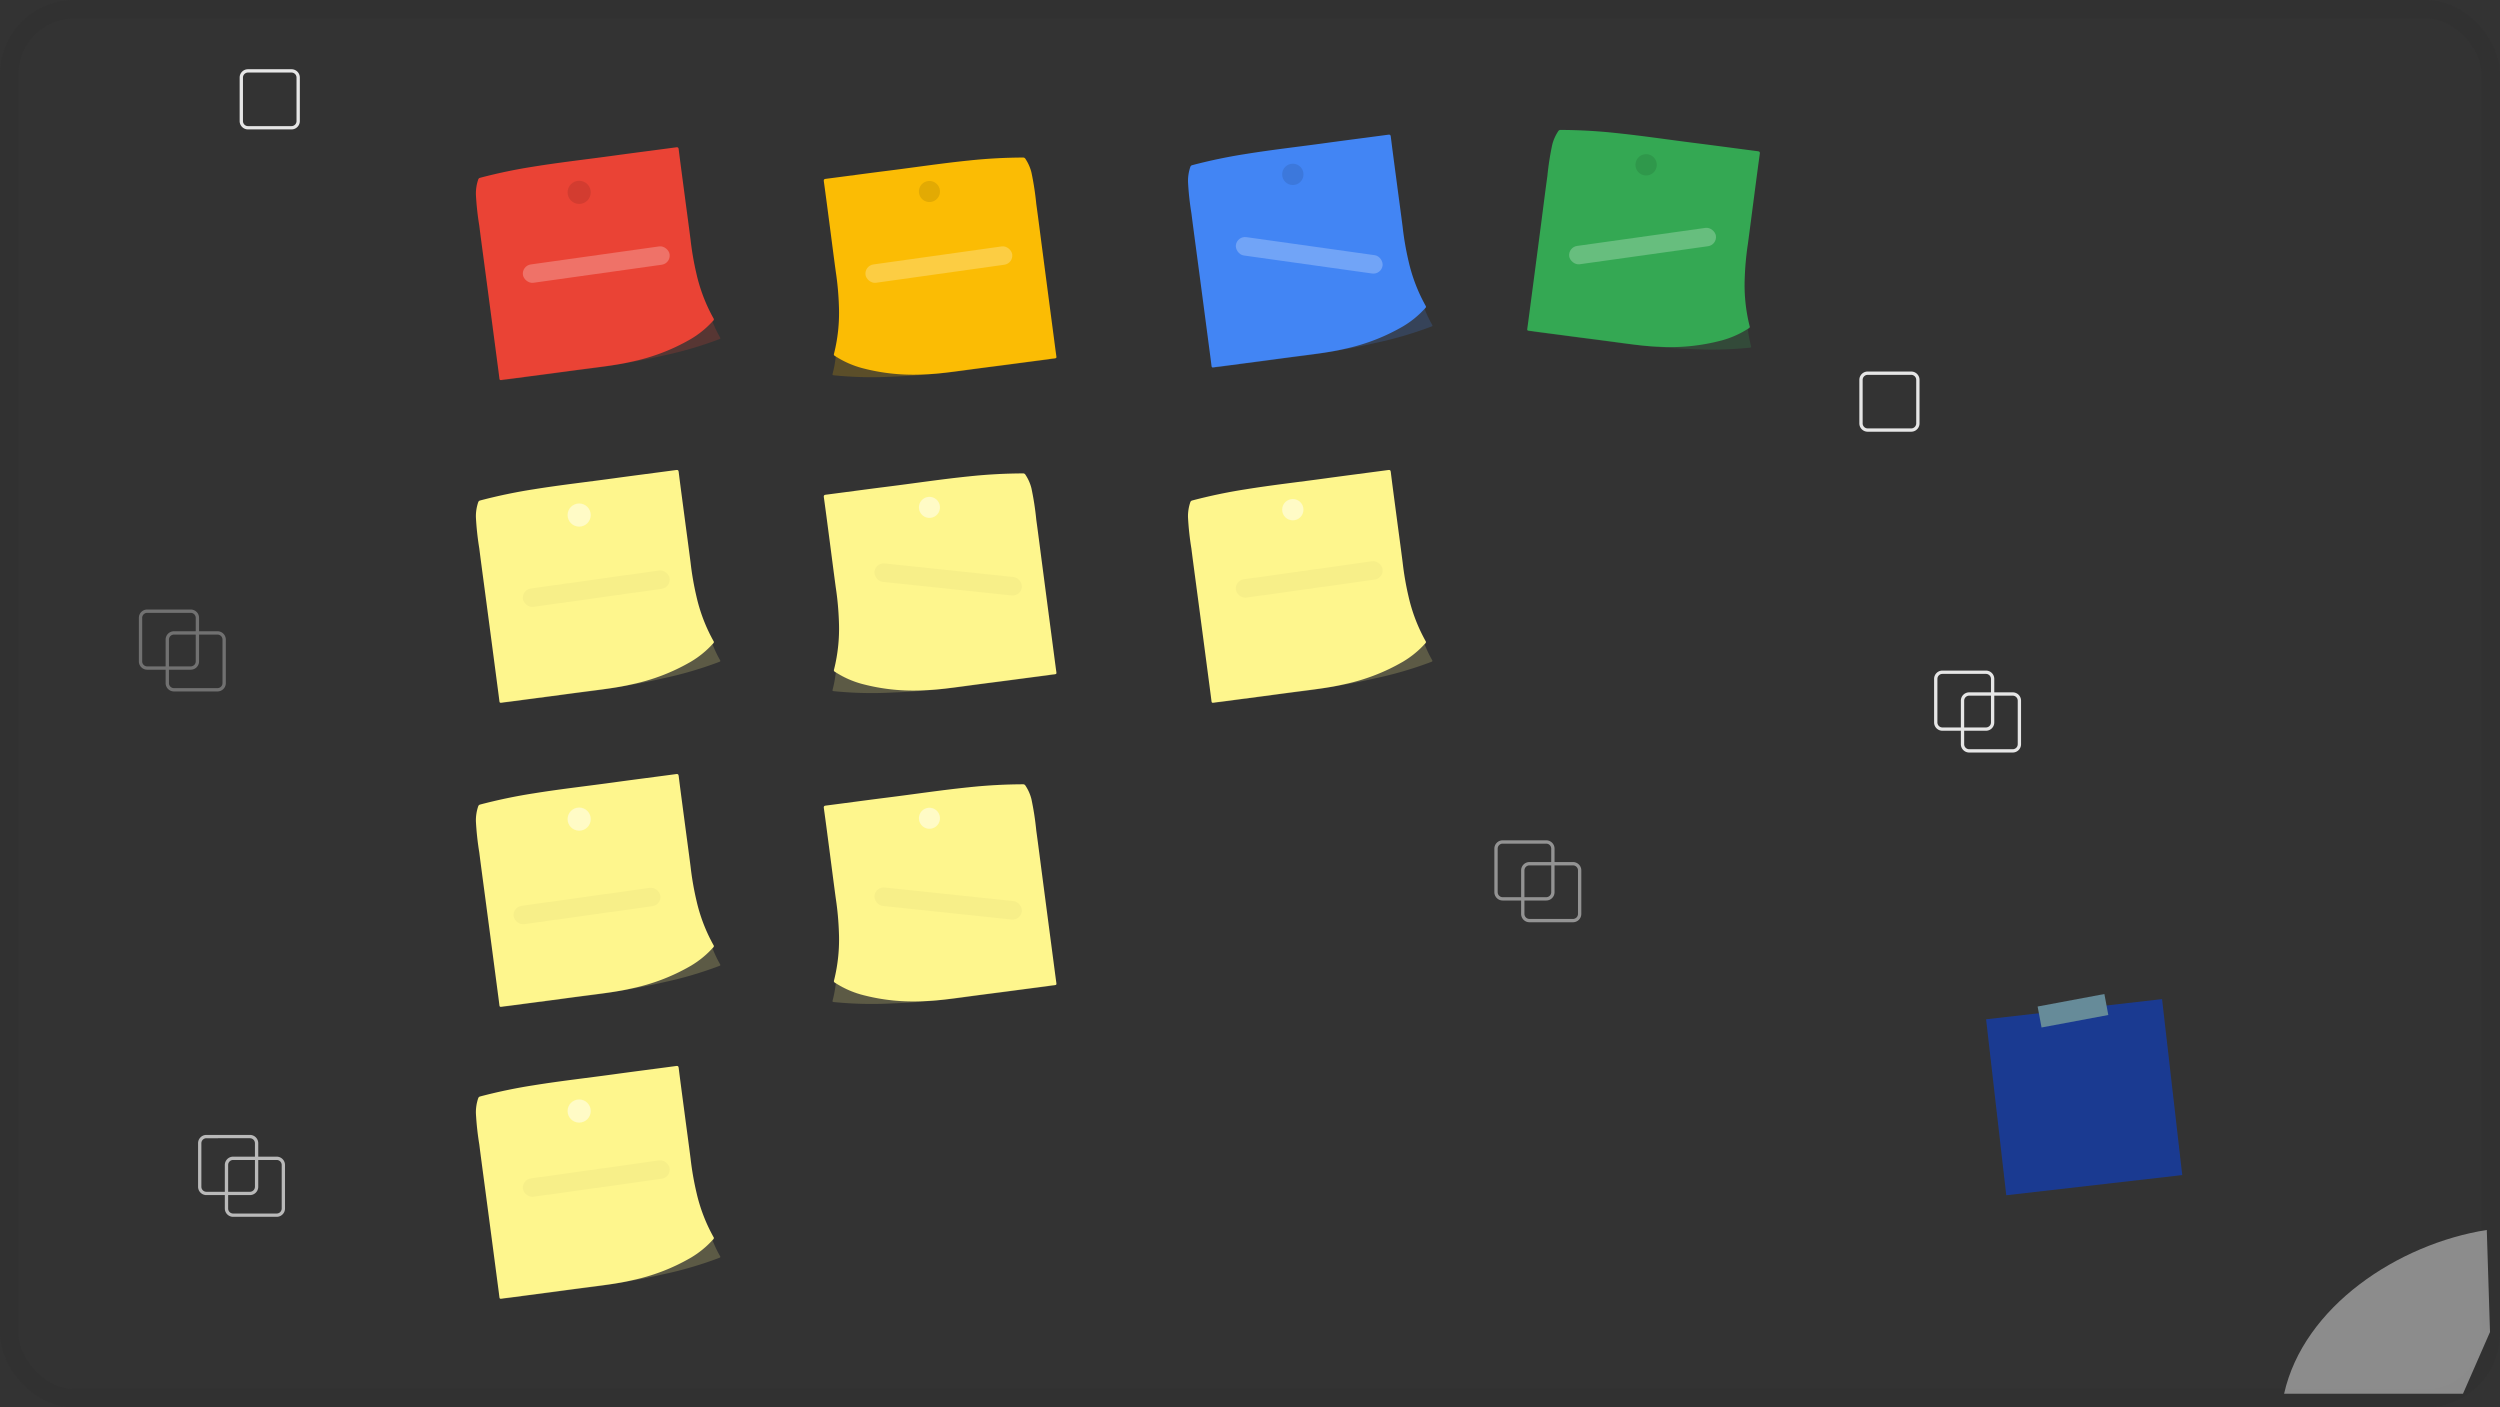 <svg xmlns="http://www.w3.org/2000/svg" width="270" height="152" viewBox="0 0 270 152"><rect x="0" y="0" width="270" height="152" fill="#333333" stroke="none"/><g transform="translate(-2091 -755)"><g transform="translate(2091 755)" fill="none" stroke="#212121" stroke-width="2" opacity="0.1"><rect width="270" height="152" rx="8" stroke="none"/><rect x="1" y="1" width="268" height="150" rx="7" fill="none"/></g><path d="M1047.771,643.16l.348,11.023-2.919,6.665h-19.318C1027.988,651.411,1038.219,644.67,1047.771,643.16Z" transform="translate(1311.801 244.676)" fill="#e6e6e6" opacity="0.5"/><path d="M651.113,239.5h-4.7a.9.9,0,0,1-.9-.9v-4.7a.9.9,0,0,1,.9-.9h4.7a.9.9,0,0,1,.9.9v4.7a.9.9,0,0,1-.9.9Zm-4.7-6.141a.542.542,0,0,0-.542.542v4.7a.543.543,0,0,0,.542.542h4.7a.543.543,0,0,0,.542-.542v-4.7a.543.543,0,0,0-.542-.542Z" transform="translate(1657.26 596.773)" fill="#e6e6e6"/><path d="M348.113,84.5h-4.7a.9.9,0,0,1-.9-.9V78.9a.9.9,0,0,1,.9-.9h4.7a.9.9,0,0,1,.9.9v4.7A.9.9,0,0,1,348.113,84.5Zm-4.7-6.141a.542.542,0,0,0-.542.542v4.7a.542.542,0,0,0,.542.542h4.7a.542.542,0,0,0,.542-.542V78.9a.542.542,0,0,0-.542-.542Z" transform="translate(1949.296 717.125)" fill="#e6e6e6"/><path d="M635.113,226.5h-4.7a.9.9,0,0,1-.9-.9v-4.7a.9.9,0,0,1,.9-.9h4.7a.9.9,0,0,1,.9.9v4.7A.9.9,0,0,1,635.113,226.5Zm-4.7-6.141a.543.543,0,0,0-.542.542v4.7a.543.543,0,0,0,.542.542h4.7a.542.542,0,0,0,.542-.542v-4.7a.542.542,0,0,0-.542-.542Z" transform="translate(1670.369 607.422)" fill="#e6e6e6"/><g transform="translate(2082.999 751.453)" opacity="0.35"><path d="M183.113,443.5h-4.7a.9.9,0,0,1-.9-.9v-4.7a.9.9,0,0,1,.9-.9h4.7a.9.9,0,0,1,.9.9v4.7A.9.9,0,0,1,183.113,443.5Zm-4.7-6.141a.542.542,0,0,0-.542.542v4.7a.542.542,0,0,0,.542.542h4.7a.542.542,0,0,0,.542-.542v-4.7a.542.542,0,0,0-.542-.542Z" transform="translate(-151.624 -365.277)" fill="#e6e6e6"/><path d="M167.113,430.5h-4.7a.9.9,0,0,1-.9-.9v-4.7a.9.9,0,0,1,.9-.9h4.7a.9.9,0,0,1,.9.9v4.7A.9.9,0,0,1,167.113,430.5Zm-4.7-6.141a.542.542,0,0,0-.542.542v4.7a.542.542,0,0,0,.542.542h4.7a.542.542,0,0,0,.542-.542v-4.7a.542.542,0,0,0-.542-.542Z" transform="translate(-138.514 -354.625)" fill="#e6e6e6"/></g><g transform="translate(2089.392 808.195)" opacity="0.75"><path d="M183.113,443.5h-4.7a.9.9,0,0,1-.9-.9v-4.7a.9.9,0,0,1,.9-.9h4.7a.9.9,0,0,1,.9.9v4.7A.9.9,0,0,1,183.113,443.5Zm-4.7-6.141a.542.542,0,0,0-.542.542v4.7a.542.542,0,0,0,.542.542h4.7a.542.542,0,0,0,.542-.542v-4.7a.542.542,0,0,0-.542-.542Z" transform="translate(-151.624 -365.277)" fill="#e6e6e6"/><path d="M167.113,430.5h-4.7a.9.9,0,0,1-.9-.9v-4.7a.9.9,0,0,1,.9-.9h4.7a.9.9,0,0,1,.9.9v4.7A.9.9,0,0,1,167.113,430.5Zm-4.7-6.141a.542.542,0,0,0-.542.542v4.7a.542.542,0,0,0,.542.542h4.7a.542.542,0,0,0,.542-.542v-4.7a.542.542,0,0,0-.542-.542Z" transform="translate(-138.514 -354.625)" fill="#e6e6e6"/></g><g transform="translate(2229.392 776.379)" opacity="0.54"><path d="M183.113,443.5h-4.7a.9.9,0,0,1-.9-.9v-4.7a.9.9,0,0,1,.9-.9h4.7a.9.9,0,0,1,.9.9v4.7A.9.9,0,0,1,183.113,443.5Zm-4.7-6.141a.542.542,0,0,0-.542.542v4.7a.542.542,0,0,0,.542.542h4.7a.542.542,0,0,0,.542-.542v-4.7a.542.542,0,0,0-.542-.542Z" transform="translate(-151.624 -365.277)" fill="#e6e6e6"/><path d="M167.113,430.5h-4.7a.9.9,0,0,1-.9-.9v-4.7a.9.9,0,0,1,.9-.9h4.7a.9.9,0,0,1,.9.9v4.7A.9.9,0,0,1,167.113,430.5Zm-4.7-6.141a.542.542,0,0,0-.542.542v4.7a.542.542,0,0,0,.542.542h4.7a.542.542,0,0,0,.542-.542v-4.7a.542.542,0,0,0-.542-.542Z" transform="translate(-138.514 -354.625)" fill="#e6e6e6"/></g><path d="M635.113,226.5h-4.7a.9.9,0,0,1-.9-.9v-4.7a.9.9,0,0,1,.9-.9h4.7a.9.9,0,0,1,.9.9v4.7A.9.9,0,0,1,635.113,226.5Zm-4.7-6.141a.543.543,0,0,0-.542.542v4.7a.543.543,0,0,0,.542.542h4.7a.542.542,0,0,0,.542-.542v-4.7a.542.542,0,0,0-.542-.542Z" transform="translate(1487.369 542.477)" fill="#e6e6e6"/><g transform="translate(2305.498 862.355)" opacity="0.5"><rect width="19.128" height="19.128" transform="translate(21.183 19.552) rotate(173.457)" fill="#0241ef"/><g transform="translate(5.564 0)"><rect width="7.336" height="2.304" transform="translate(7.635 2.265) rotate(169.405)" fill="#99e3ff"/></g></g><g transform="translate(4.398 2.398)"><g transform="translate(2075.999 754.18)"><g transform="translate(62 9.148)"><g transform="translate(0 5.18)"><g transform="translate(0 0)"><path d="M97.707,127.758c.614-.087,1.229-.176,1.844-.259q2.278-.3,4.557-.6c1.637-.215,3.274-.424,4.91-.643a25.435,25.435,0,0,0,8.4-2.473,11.41,11.41,0,0,0,3.031-2.185.521.521,0,0,1,.07-.052,12.836,12.836,0,0,0,.808,1.7c.095.154.006.174-.112.221a41.156,41.156,0,0,1-6.03,1.763c-1.579.364-3.168.672-4.766.943-.834.141-1.67.268-2.508.386s-1.693.21-2.539.321c-.722.095-1.441.205-2.163.3s-1.445.18-2.167.276c-.846.112-1.69.234-2.536.344-.226.029-.454.046-.678.092C97.725,127.913,97.707,127.841,97.707,127.758Z" transform="translate(-94.968 -102.727)" fill="#ea4335" opacity="0.2"/><path d="M87.873,59.076a4.708,4.708,0,0,1,.247-1.593.281.281,0,0,1,.209-.2A57.013,57.013,0,0,1,94.1,56.077c2.879-.465,5.778-.79,8.667-1.188,2.236-.308,4.476-.592,6.713-.893.185-.025.268,0,.295.209.2,1.623.42,3.244.634,4.866s.438,3.257.646,4.886a31.757,31.757,0,0,0,.638,3.693,18.117,18.117,0,0,0,1.837,4.807.186.186,0,0,1-.028.263,10.306,10.306,0,0,1-2.433,1.988,21.526,21.526,0,0,1-6.414,2.444c-1.38.316-2.782.49-4.184.67-1.512.194-3.024.4-4.535.6l-4.556.6c-.25.033-.5.051-.748.1-.156.031-.2-.015-.22-.162-.074-.61-.157-1.219-.237-1.828q-.32-2.432-.641-4.865t-.647-4.886c-.216-1.636-.441-3.271-.646-4.909A30.837,30.837,0,0,1,87.873,59.076Z" transform="translate(-87.873 -53.988)" fill="#ea4335"/></g><ellipse cx="1.252" cy="1.252" rx="1.252" ry="1.252" transform="translate(9.901 3.617)" opacity="0.1"/></g><g transform="matrix(0.966, -0.259, 0.259, 0.966, 33.176, 9.82)"><g transform="translate(0 0)"><path d="M23.662,6.215c-.614-.087-1.229-.176-1.844-.259q-2.278-.3-4.557-.6c-1.637-.215-3.274-.424-4.91-.643a25.433,25.433,0,0,1-8.4-2.473A11.409,11.409,0,0,1,.918.052.523.523,0,0,0,.848,0,12.837,12.837,0,0,1,.04,1.7c-.095.154-.006.174.112.221a41.154,41.154,0,0,0,6.03,1.763c1.579.364,3.168.672,4.766.943.834.141,1.67.268,2.507.386s1.693.21,2.539.321c.722.095,1.441.205,2.163.3s1.445.18,2.167.276c.846.112,1.69.234,2.536.344.226.03.454.046.678.092C23.644,6.37,23.662,6.3,23.662,6.215Z" transform="translate(0 18.815)" fill="#fbbc04" opacity="0.2"/><path d="M25.7,5.088A4.708,4.708,0,0,0,25.452,3.5a.281.281,0,0,0-.209-.2A57.008,57.008,0,0,0,19.47,2.089C16.591,1.624,13.693,1.3,10.8.9,8.568.593,6.328.309,4.091.008c-.185-.025-.268,0-.295.209-.2,1.623-.42,3.244-.634,4.866S2.724,8.34,2.516,9.97a31.757,31.757,0,0,1-.638,3.693A18.117,18.117,0,0,1,.041,18.47a.187.187,0,0,0,.028.263A10.306,10.306,0,0,0,2.5,20.721a21.524,21.524,0,0,0,6.414,2.444c1.38.316,2.782.49,4.184.67,1.512.194,3.024.4,4.535.6l4.556.6c.25.033.5.051.748.1.156.031.2-.015.22-.162.074-.61.157-1.219.237-1.828q.32-2.432.641-4.865t.647-4.886c.216-1.636.441-3.271.646-4.909A30.837,30.837,0,0,0,25.7,5.088Z" transform="translate(0.702 0)" fill="#fbbc04"/></g><ellipse cx="1.139" cy="1.139" rx="1.139" ry="1.139" transform="translate(14.09 3.086)" opacity="0.1"/></g><g transform="translate(76.908 3.817)"><g transform="translate(0 0)"><g transform="translate(0 0)"><path d="M97.707,127.758c.614-.087,1.229-.176,1.844-.259q2.278-.3,4.557-.6c1.637-.215,3.274-.424,4.91-.643a25.435,25.435,0,0,0,8.4-2.473,11.409,11.409,0,0,0,3.031-2.185.522.522,0,0,1,.07-.052,12.837,12.837,0,0,0,.808,1.7c.095.154.006.174-.112.221a41.155,41.155,0,0,1-6.03,1.763c-1.579.364-3.168.672-4.766.943-.834.141-1.67.268-2.507.386s-1.693.21-2.539.321c-.722.095-1.441.2-2.163.3s-1.445.18-2.167.276c-.846.112-1.69.234-2.536.344-.226.03-.454.046-.678.092C97.725,127.913,97.707,127.841,97.707,127.758Z" transform="translate(-94.968 -102.728)" fill="#4285f4" opacity="0.2"/><path d="M87.873,59.076a4.708,4.708,0,0,1,.247-1.593.281.281,0,0,1,.209-.2A57.006,57.006,0,0,1,94.1,56.077c2.879-.465,5.778-.79,8.666-1.188,2.236-.308,4.476-.592,6.713-.893.185-.025.268,0,.295.209.2,1.623.42,3.244.634,4.866s.438,3.256.646,4.886a31.756,31.756,0,0,0,.638,3.693,18.116,18.116,0,0,0,1.837,4.807.186.186,0,0,1-.028.263,10.306,10.306,0,0,1-2.433,1.988,21.524,21.524,0,0,1-6.414,2.444c-1.38.316-2.782.49-4.184.67-1.512.194-3.024.4-4.535.6l-4.556.6c-.25.033-.5.051-.748.1-.156.031-.2-.015-.22-.162-.074-.61-.157-1.219-.237-1.828q-.32-2.432-.641-4.865t-.647-4.886c-.216-1.636-.441-3.271-.646-4.909A30.836,30.836,0,0,1,87.873,59.076Z" transform="translate(-87.873 -53.988)" fill="#4285f4"/></g></g><ellipse cx="1.152" cy="1.152" rx="1.152" ry="1.152" transform="translate(10.168 3.137)" opacity="0.1"/></g><g transform="matrix(0.966, 0.259, -0.259, 0.966, 117.56, 0)"><g transform="translate(0 0)"><g transform="translate(0 0)"><path d="M0,6.215c.614-.087,1.229-.176,1.844-.259q2.278-.3,4.557-.6c1.637-.215,3.274-.424,4.91-.643a25.434,25.434,0,0,0,8.4-2.473A11.409,11.409,0,0,0,22.744.052.523.523,0,0,1,22.814,0a12.837,12.837,0,0,0,.808,1.7c.095.154.006.174-.112.221a41.153,41.153,0,0,1-6.03,1.763c-1.579.364-3.168.672-4.766.943-.834.141-1.67.268-2.508.386s-1.693.21-2.539.321c-.722.095-1.441.2-2.163.3s-1.445.18-2.167.276c-.846.112-1.69.234-2.536.344-.226.03-.454.046-.678.092C.018,6.37,0,6.3,0,6.215Z" transform="translate(2.739 18.815)" fill="#34a853" opacity="0.2"/><path d="M0,5.088A4.708,4.708,0,0,1,.247,3.5a.281.281,0,0,1,.209-.2A57.008,57.008,0,0,1,6.228,2.089C9.108,1.624,12.006,1.3,14.895.9,17.131.593,19.371.309,21.608.008c.185-.025.268,0,.295.209.2,1.623.42,3.244.634,4.866s.438,3.256.646,4.886a31.756,31.756,0,0,0,.638,3.693,18.116,18.116,0,0,0,1.837,4.807.187.187,0,0,1-.028.263A10.305,10.305,0,0,1,23.2,20.721a21.524,21.524,0,0,1-6.414,2.444c-1.38.316-2.782.49-4.184.67-1.512.194-3.024.4-4.535.6l-4.556.6c-.25.033-.5.051-.748.1-.156.031-.2-.015-.22-.162-.074-.61-.157-1.219-.237-1.828q-.32-2.432-.641-4.865t-.647-4.886C.8,11.758.573,10.123.368,8.485A30.837,30.837,0,0,1,0,5.088Z" fill="#34a853"/></g></g><ellipse cx="1.152" cy="1.152" rx="1.152" ry="1.152" transform="translate(9.202 3.396)" opacity="0.1"/></g></g><g transform="translate(62 113.545)"><g transform="translate(0 0)"><path d="M97.707,127.758c.614-.087,1.229-.176,1.844-.259q2.278-.3,4.557-.6c1.637-.215,3.274-.424,4.91-.643a25.435,25.435,0,0,0,8.4-2.473,11.41,11.41,0,0,0,3.031-2.185.521.521,0,0,1,.07-.052,12.836,12.836,0,0,0,.808,1.7c.095.154.006.174-.112.221a41.156,41.156,0,0,1-6.03,1.763c-1.579.364-3.168.672-4.766.943-.834.141-1.67.268-2.508.386s-1.693.21-2.539.321c-.722.095-1.441.205-2.163.3s-1.445.18-2.167.276c-.846.112-1.69.234-2.536.344-.226.029-.454.046-.678.092C97.725,127.913,97.707,127.841,97.707,127.758Z" transform="translate(-94.968 -102.727)" fill="#fef68d" stroke="rgba(0,0,0,0)" stroke-width="1" opacity="0.2"/><path d="M87.873,59.076a4.708,4.708,0,0,1,.247-1.593.281.281,0,0,1,.209-.2A57.013,57.013,0,0,1,94.1,56.077c2.879-.465,5.778-.79,8.667-1.188,2.236-.308,4.476-.592,6.713-.893.185-.025.268,0,.295.209.2,1.623.42,3.244.634,4.866s.438,3.257.646,4.886a31.757,31.757,0,0,0,.638,3.693,18.117,18.117,0,0,0,1.837,4.807.186.186,0,0,1-.028.263,10.306,10.306,0,0,1-2.433,1.988,21.526,21.526,0,0,1-6.414,2.444c-1.38.316-2.782.49-4.184.67-1.512.194-3.024.4-4.535.6l-4.556.6c-.25.033-.5.051-.748.1-.156.031-.2-.015-.22-.162-.074-.61-.157-1.219-.237-1.828q-.32-2.432-.641-4.865t-.647-4.886c-.216-1.636-.441-3.271-.646-4.909A30.837,30.837,0,0,1,87.873,59.076Z" transform="translate(-87.873 -53.988)" fill="#fef68d" stroke="rgba(0,0,0,0)" stroke-width="1"/></g><ellipse cx="1.252" cy="1.252" rx="1.252" ry="1.252" transform="translate(9.901 3.617)" fill="#fff" opacity="0.5"/></g><g transform="translate(62 82.018)"><g transform="translate(0 0)"><path d="M97.707,127.758c.614-.087,1.229-.176,1.844-.259q2.278-.3,4.557-.6c1.637-.215,3.274-.424,4.91-.643a25.435,25.435,0,0,0,8.4-2.473,11.41,11.41,0,0,0,3.031-2.185.521.521,0,0,1,.07-.052,12.836,12.836,0,0,0,.808,1.7c.095.154.006.174-.112.221a41.156,41.156,0,0,1-6.03,1.763c-1.579.364-3.168.672-4.766.943-.834.141-1.67.268-2.508.386s-1.693.21-2.539.321c-.722.095-1.441.205-2.163.3s-1.445.18-2.167.276c-.846.112-1.69.234-2.536.344-.226.029-.454.046-.678.092C97.725,127.913,97.707,127.841,97.707,127.758Z" transform="translate(-94.968 -102.727)" fill="#fef68d" stroke="rgba(0,0,0,0)" stroke-width="1" opacity="0.2"/><path d="M87.873,59.076a4.708,4.708,0,0,1,.247-1.593.281.281,0,0,1,.209-.2A57.013,57.013,0,0,1,94.1,56.077c2.879-.465,5.778-.79,8.667-1.188,2.236-.308,4.476-.592,6.713-.893.185-.025.268,0,.295.209.2,1.623.42,3.244.634,4.866s.438,3.257.646,4.886a31.757,31.757,0,0,0,.638,3.693,18.117,18.117,0,0,0,1.837,4.807.186.186,0,0,1-.028.263,10.306,10.306,0,0,1-2.433,1.988,21.526,21.526,0,0,1-6.414,2.444c-1.38.316-2.782.49-4.184.67-1.512.194-3.024.4-4.535.6l-4.556.6c-.25.033-.5.051-.748.1-.156.031-.2-.015-.22-.162-.074-.61-.157-1.219-.237-1.828q-.32-2.432-.641-4.865t-.647-4.886c-.216-1.636-.441-3.271-.646-4.909A30.837,30.837,0,0,1,87.873,59.076Z" transform="translate(-87.873 -53.988)" fill="#fef68d" stroke="rgba(0,0,0,0)" stroke-width="1"/></g><ellipse cx="1.252" cy="1.252" rx="1.252" ry="1.252" transform="translate(9.901 3.617)" fill="#fff" opacity="0.5"/></g><g transform="matrix(0.966, -0.259, 0.259, 0.966, 95.177, 86.657)"><g transform="translate(0 0)"><path d="M23.662,6.215c-.614-.087-1.229-.176-1.844-.259q-2.278-.3-4.557-.6c-1.637-.215-3.274-.424-4.91-.643a25.433,25.433,0,0,1-8.4-2.473A11.409,11.409,0,0,1,.918.052.523.523,0,0,0,.848,0,12.837,12.837,0,0,1,.04,1.7c-.095.154-.006.174.112.221a41.154,41.154,0,0,0,6.03,1.763c1.579.364,3.168.672,4.766.943.834.141,1.67.268,2.507.386s1.693.21,2.539.321c.722.095,1.441.205,2.163.3s1.445.18,2.167.276c.846.112,1.69.234,2.536.344.226.03.454.046.678.092C23.644,6.37,23.662,6.3,23.662,6.215Z" transform="translate(0 18.815)" fill="#fef68d" opacity="0.2"/><path d="M25.7,5.088A4.708,4.708,0,0,0,25.452,3.5a.281.281,0,0,0-.209-.2A57.008,57.008,0,0,0,19.47,2.089C16.591,1.624,13.693,1.3,10.8.9,8.568.593,6.328.309,4.091.008c-.185-.025-.268,0-.295.209-.2,1.623-.42,3.244-.634,4.866S2.724,8.34,2.516,9.97a31.757,31.757,0,0,1-.638,3.693A18.117,18.117,0,0,1,.041,18.47a.187.187,0,0,0,.028.263A10.306,10.306,0,0,0,2.5,20.721a21.524,21.524,0,0,0,6.414,2.444c1.38.316,2.782.49,4.184.67,1.512.194,3.024.4,4.535.6l4.556.6c.25.033.5.051.748.1.156.031.2-.015.22-.162.074-.61.157-1.219.237-1.828q.32-2.432.641-4.865t.647-4.886c.216-1.636.441-3.271.646-4.909A30.837,30.837,0,0,0,25.7,5.088Z" transform="translate(0.702 0)" fill="#fef68d"/></g><ellipse cx="1.139" cy="1.139" rx="1.139" ry="1.139" transform="translate(14.09 3.086)" fill="#fff" opacity="0.5"/></g><g transform="translate(62 49.179)"><g transform="translate(0 0)"><path d="M97.707,127.758c.614-.087,1.229-.176,1.844-.259q2.278-.3,4.557-.6c1.637-.215,3.274-.424,4.91-.643a25.435,25.435,0,0,0,8.4-2.473,11.41,11.41,0,0,0,3.031-2.185.521.521,0,0,1,.07-.052,12.836,12.836,0,0,0,.808,1.7c.095.154.006.174-.112.221a41.156,41.156,0,0,1-6.03,1.763c-1.579.364-3.168.672-4.766.943-.834.141-1.67.268-2.508.386s-1.693.21-2.539.321c-.722.095-1.441.205-2.163.3s-1.445.18-2.167.276c-.846.112-1.69.234-2.536.344-.226.029-.454.046-.678.092C97.725,127.913,97.707,127.841,97.707,127.758Z" transform="translate(-94.968 -102.727)" fill="#fef68d" stroke="rgba(0,0,0,0)" stroke-width="1" opacity="0.2"/><path d="M87.873,59.076a4.708,4.708,0,0,1,.247-1.593.281.281,0,0,1,.209-.2A57.013,57.013,0,0,1,94.1,56.077c2.879-.465,5.778-.79,8.667-1.188,2.236-.308,4.476-.592,6.713-.893.185-.025.268,0,.295.209.2,1.623.42,3.244.634,4.866s.438,3.257.646,4.886a31.757,31.757,0,0,0,.638,3.693,18.117,18.117,0,0,0,1.837,4.807.186.186,0,0,1-.028.263,10.306,10.306,0,0,1-2.433,1.988,21.526,21.526,0,0,1-6.414,2.444c-1.38.316-2.782.49-4.184.67-1.512.194-3.024.4-4.535.6l-4.556.6c-.25.033-.5.051-.748.1-.156.031-.2-.015-.22-.162-.074-.61-.157-1.219-.237-1.828q-.32-2.432-.641-4.865t-.647-4.886c-.216-1.636-.441-3.271-.646-4.909A30.837,30.837,0,0,1,87.873,59.076Z" transform="translate(-87.873 -53.988)" fill="#fef68d" stroke="rgba(0,0,0,0)" stroke-width="1"/></g><ellipse cx="1.252" cy="1.252" rx="1.252" ry="1.252" transform="translate(9.901 3.617)" fill="#fff" opacity="0.5"/></g><g transform="matrix(0.966, -0.259, 0.259, 0.966, 95.177, 53.082)"><g transform="translate(0 0)"><path d="M23.662,6.215c-.614-.087-1.229-.176-1.844-.259q-2.278-.3-4.557-.6c-1.637-.215-3.274-.424-4.91-.643a25.433,25.433,0,0,1-8.4-2.473A11.409,11.409,0,0,1,.918.052.523.523,0,0,0,.848,0,12.837,12.837,0,0,1,.04,1.7c-.095.154-.006.174.112.221a41.154,41.154,0,0,0,6.03,1.763c1.579.364,3.168.672,4.766.943.834.141,1.67.268,2.507.386s1.693.21,2.539.321c.722.095,1.441.205,2.163.3s1.445.18,2.167.276c.846.112,1.69.234,2.536.344.226.03.454.046.678.092C23.644,6.37,23.662,6.3,23.662,6.215Z" transform="translate(0 18.815)" fill="#fef68d" opacity="0.2"/><path d="M25.7,5.088A4.708,4.708,0,0,0,25.452,3.5a.281.281,0,0,0-.209-.2A57.008,57.008,0,0,0,19.47,2.089C16.591,1.624,13.693,1.3,10.8.9,8.568.593,6.328.309,4.091.008c-.185-.025-.268,0-.295.209-.2,1.623-.42,3.244-.634,4.866S2.724,8.34,2.516,9.97a31.757,31.757,0,0,1-.638,3.693A18.117,18.117,0,0,1,.041,18.47a.187.187,0,0,0,.028.263A10.306,10.306,0,0,0,2.5,20.721a21.524,21.524,0,0,0,6.414,2.444c1.38.316,2.782.49,4.184.67,1.512.194,3.024.4,4.535.6l4.556.6c.25.033.5.051.748.1.156.031.2-.015.22-.162.074-.61.157-1.219.237-1.828q.32-2.432.641-4.865t.647-4.886c.216-1.636.441-3.271.646-4.909A30.837,30.837,0,0,0,25.7,5.088Z" transform="translate(0.702 0)" fill="#fef68d"/></g><ellipse cx="1.139" cy="1.139" rx="1.139" ry="1.139" transform="translate(14.09 3.086)" fill="#fff" opacity="0.5"/></g><g transform="translate(138.906 49.179)"><g transform="translate(0 0)"><g transform="translate(0 0)"><path d="M97.707,127.758c.614-.087,1.229-.176,1.844-.259q2.278-.3,4.557-.6c1.637-.215,3.274-.424,4.91-.643a25.435,25.435,0,0,0,8.4-2.473,11.409,11.409,0,0,0,3.031-2.185.522.522,0,0,1,.07-.052,12.837,12.837,0,0,0,.808,1.7c.095.154.006.174-.112.221a41.155,41.155,0,0,1-6.03,1.763c-1.579.364-3.168.672-4.766.943-.834.141-1.67.268-2.507.386s-1.693.21-2.539.321c-.722.095-1.441.2-2.163.3s-1.445.18-2.167.276c-.846.112-1.69.234-2.536.344-.226.03-.454.046-.678.092C97.725,127.913,97.707,127.841,97.707,127.758Z" transform="translate(-94.968 -102.728)" fill="#fef68d" stroke="rgba(0,0,0,0)" stroke-width="1" opacity="0.2"/><path d="M87.873,59.076a4.708,4.708,0,0,1,.247-1.593.281.281,0,0,1,.209-.2A57.006,57.006,0,0,1,94.1,56.077c2.879-.465,5.778-.79,8.666-1.188,2.236-.308,4.476-.592,6.713-.893.185-.025.268,0,.295.209.2,1.623.42,3.244.634,4.866s.438,3.256.646,4.886a31.756,31.756,0,0,0,.638,3.693,18.116,18.116,0,0,0,1.837,4.807.186.186,0,0,1-.028.263,10.306,10.306,0,0,1-2.433,1.988,21.524,21.524,0,0,1-6.414,2.444c-1.38.316-2.782.49-4.184.67-1.512.194-3.024.4-4.535.6l-4.556.6c-.25.033-.5.051-.748.1-.156.031-.2-.015-.22-.162-.074-.61-.157-1.219-.237-1.828q-.32-2.432-.641-4.865t-.647-4.886c-.216-1.636-.441-3.271-.646-4.909A30.836,30.836,0,0,1,87.873,59.076Z" transform="translate(-87.873 -53.988)" fill="#fef68d" stroke="rgba(0,0,0,0)" stroke-width="1"/></g></g><ellipse cx="1.152" cy="1.152" rx="1.152" ry="1.152" transform="translate(10.168 3.137)" fill="#fff" opacity="0.5"/></g></g><rect width="16" height="2" rx="1" transform="translate(2142.938 781.301) rotate(-8)" fill="#fff" opacity="0.25"/><rect width="16" height="2" rx="1" transform="translate(2142.938 816.301) rotate(-8)" opacity="0.03"/><rect width="16" height="2" rx="1" transform="translate(2219.938 815.305) rotate(-8)" opacity="0.03"/><rect width="16" height="2" rx="1" transform="translate(2142.938 880.012) rotate(-8)" opacity="0.03"/><rect width="16" height="2" rx="1" transform="translate(2141.938 850.574) rotate(-8)" opacity="0.03"/><rect width="16" height="2" rx="1" transform="matrix(0.995, 0.105, -0.105, 0.995, 2181.147, 813.348)" opacity="0.03"/><rect width="16" height="2" rx="1" transform="matrix(0.995, 0.105, -0.105, 0.995, 2181.147, 848.348)" opacity="0.03"/><rect width="16" height="2" rx="1" transform="translate(2179.938 781.301) rotate(-8)" fill="#fff" opacity="0.25"/><rect width="16" height="2" rx="1" transform="translate(2235.782 782.281) rotate(-172)" fill="#fff" opacity="0.25"/><rect width="16" height="2" rx="1" transform="translate(2255.938 779.301) rotate(-8)" fill="#fff" opacity="0.25"/></g></g></svg>